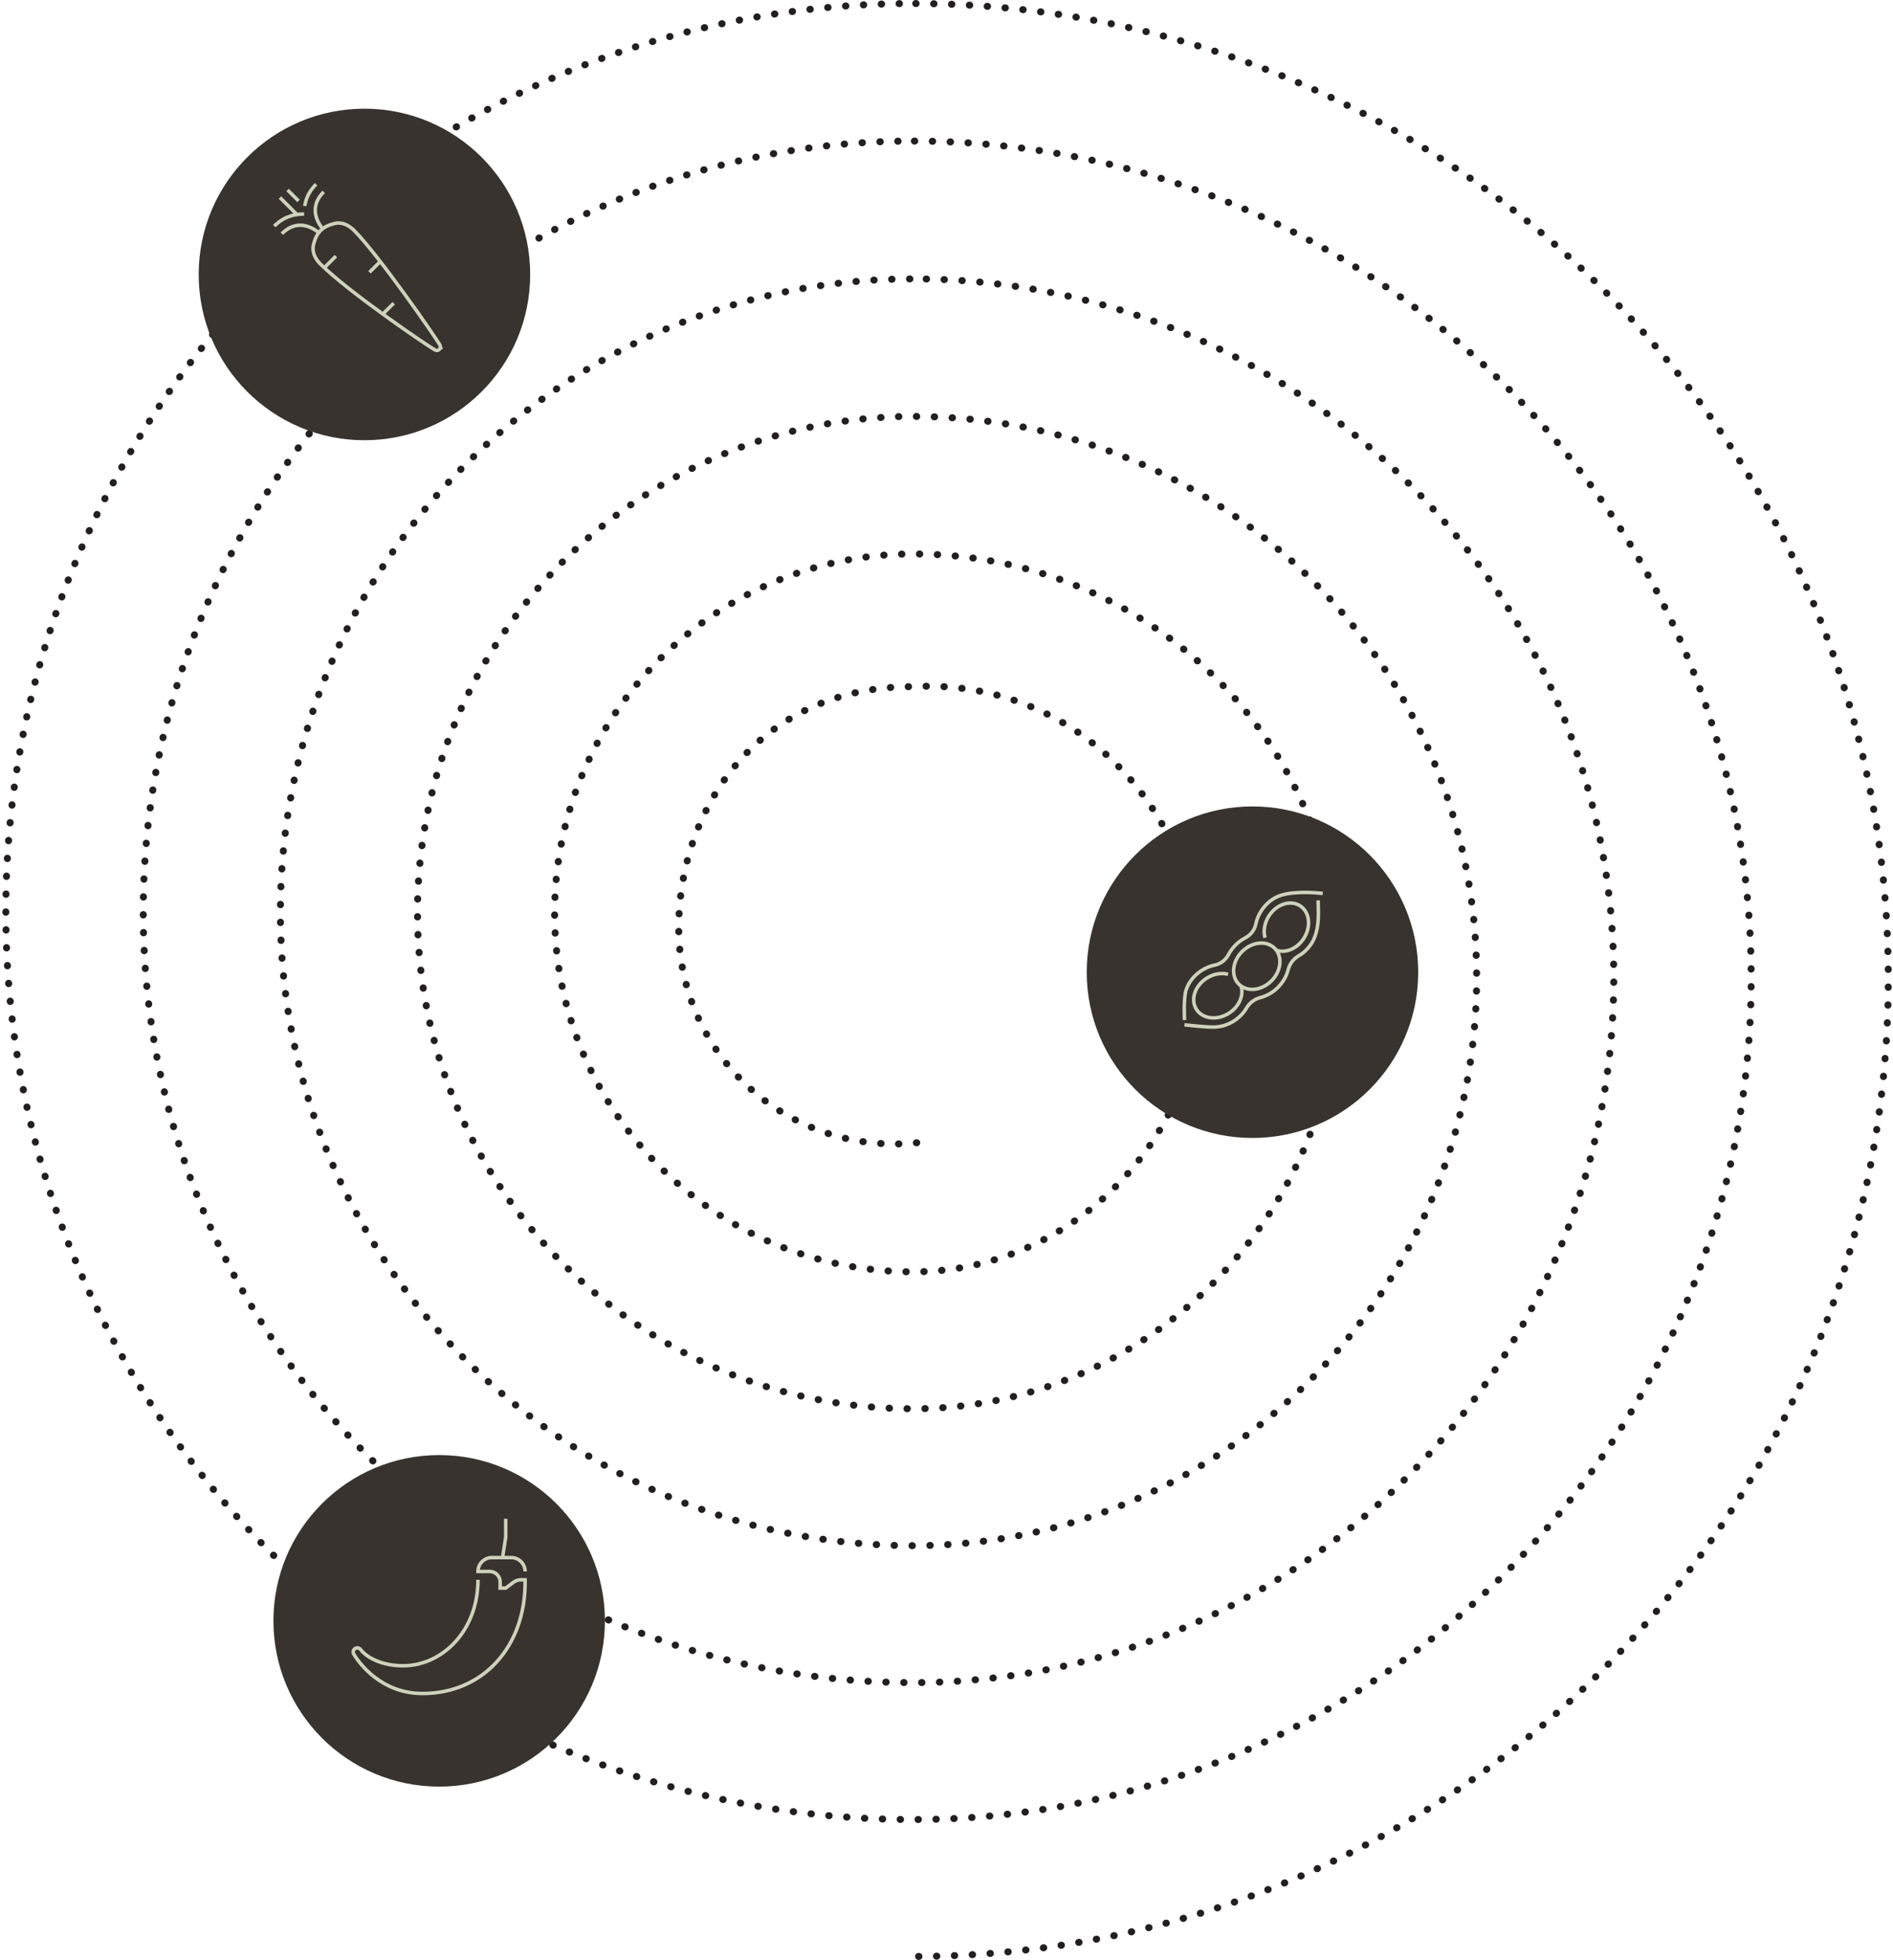 <svg xmlns="http://www.w3.org/2000/svg" width="540" height="559" viewBox="0 0 540 559" fill="none"><path d="M261.506 325.924C259.438 326.096 257.37 326.269 255.216 326.269C221.185 326.269 193.616 298.682 193.616 264.629C193.616 230.576 216.447 195.834 260.299 195.834C308.115 193.247 343.008 232.904 343.008 278.595C343.008 324.286 306.134 362.735 260.472 362.735C204.041 362.735 158.207 316.872 158.207 260.405C158.207 203.851 204.041 157.988 260.472 157.988C327.758 157.988 382.122 211.351 382.122 278.681C382.122 346.011 327.758 401.788 260.472 401.788C182.416 401.788 119.092 338.424 119.092 260.232C119.092 182.126 182.416 118.762 260.472 118.762C349.383 118.762 421.236 189.799 421.236 278.767C421.236 367.735 349.383 440.841 260.472 440.841C160.791 440.841 79.978 359.89 79.978 260.146C79.978 160.401 160.791 79.537 260.472 79.537H260.299C370.749 79.537 460.35 168.333 460.35 278.853C460.35 389.46 370.922 479.894 260.472 479.894C139.166 479.894 40.864 381.443 40.864 260.06C40.864 138.677 139.166 40.225 260.472 40.225H260.299C392.374 40.225 499.55 146.78 499.55 278.94C499.55 411.185 392.546 518.947 260.472 518.947C117.628 518.947 1.664 402.909 1.664 259.974C1.664 116.952 117.628 1 260.472 1H260.299C413.999 1 538.664 125.314 538.664 279.112C538.664 432.91 414.171 558 260.472 558" stroke="#231F20" stroke-width="2" stroke-miterlimit="10" stroke-linecap="round" stroke-dasharray="0.1 5"></path><circle cx="125.279" cy="462.279" r="47.279" fill="#38332E"></circle><circle cx="357.279" cy="277.279" r="47.279" fill="#38332E"></circle><circle cx="103.959" cy="78.279" r="47.279" fill="#38332E"></circle><g clip-path="url(#clip0_4147_2521)"><path d="M362.69 279.758C365.514 276.934 365.93 272.771 363.619 270.46C361.308 268.149 357.145 268.565 354.321 271.39C351.497 274.214 351.08 278.377 353.391 280.688C355.702 282.999 359.865 282.583 362.69 279.758Z" stroke="#CED2BB" stroke-linejoin="round"></path><path d="M354.032 281.264C354.856 283.883 353.491 287.112 350.578 288.972C347.212 291.124 343.058 290.636 341.296 287.883C339.537 285.13 340.836 281.153 344.202 279.003C346.186 277.734 348.443 277.383 350.324 277.872" stroke="#CED2BB" stroke-linejoin="round"></path><path d="M364.143 271.04C366.777 271.926 370.058 270.56 371.94 267.617C374.093 264.251 373.604 260.098 370.851 258.335C368.098 256.576 364.121 257.875 361.971 261.242C360.678 263.264 360.338 265.574 360.871 267.477" stroke="#CED2BB" stroke-linejoin="round"></path><path d="M377.337 254.809L375.432 254.651C375.432 254.651 369.249 254.09 365.373 255.357C363.12 256.093 361.127 257.678 359.76 259.815C358.999 261.005 358.478 262.3 358.212 263.619C357.868 265.333 356.689 266.727 355.142 267.54C354.186 268.042 353.279 268.704 352.459 269.521C351.646 270.334 350.974 271.248 350.456 272.224C349.652 273.745 348.265 274.897 346.577 275.237C345.262 275.502 343.974 276.022 342.788 276.78C340.649 278.148 339.066 280.14 338.33 282.393C337.997 283.407 337.865 285.327 337.826 287.208C337.798 288.49 337.885 290.125 337.885 290.938M337.887 292.286C337.887 292.286 343.288 292.932 346.18 292.932C348.122 292.932 350.16 292.365 351.999 291.188C353.805 290.033 354.921 288.65 355.611 287.46C356.475 285.967 357.921 284.931 359.591 284.499C361.697 283.955 363.404 282.759 364.551 281.612C365.699 280.464 366.898 278.752 367.437 276.642C367.867 274.965 368.903 273.512 370.404 272.653C371.605 271.965 372.999 270.843 374.163 269.026C374.981 267.748 375.66 265.743 375.897 263.709C376.243 260.729 376.022 259.414 376.022 256.784" stroke="#CED2BB" stroke-linejoin="round"></path></g><g clip-path="url(#clip1_4147_2521)"><path d="M125.343 99.659C125.658 99.345 125.734 98.862 125.52 98.47C124.264 96.159 107.87 72.585 101.003 65.716C99.494 64.207 97.543 63.24 95.47 63.736C94.048 64.077 92.512 64.68 91.443 65.751C90.372 66.823 89.768 68.359 89.428 69.781C88.932 71.854 89.896 73.805 91.404 75.311C99.246 83.153 121.94 98.675 124.17 99.843C124.561 100.048 125.034 99.971 125.346 99.659H125.343Z" stroke="#CED2BB" stroke-miterlimit="10"></path><path d="M91.255 66.649C91.255 66.649 88.844 64.238 85.63 64.238C84.022 64.238 82.214 64.842 80.406 66.649" stroke="#CED2BB" stroke-miterlimit="10"></path><path d="M92.341 54.719C90.533 56.526 89.93 58.334 89.93 59.942C89.93 63.156 92.341 65.567 92.341 65.567" stroke="#CED2BB" stroke-miterlimit="10"></path><path d="M84.628 61.107L79.867 56.344" stroke="#CED2BB" stroke-miterlimit="10"></path><path d="M78.238 64.483C80.271 62.451 82.856 61.055 86.742 61.055" stroke="#CED2BB" stroke-miterlimit="10"></path><path d="M90.169 52.551C88.387 54.333 87.446 56.215 87.075 58.053L86.906 58.751" stroke="#CED2BB" stroke-miterlimit="10"></path><path d="M82.039 54.184L85.171 57.313" stroke="#CED2BB" stroke-miterlimit="10"></path><path d="M92.742 76.127L95.81 73.059" stroke="#CED2BB" stroke-miterlimit="10"></path><path d="M105.402 77.658L108.47 74.59" stroke="#CED2BB" stroke-miterlimit="10"></path><path d="M109.234 89.545L112.303 86.477" stroke="#CED2BB" stroke-miterlimit="10"></path></g><g clip-path="url(#clip2_4147_2521)"><path d="M143.469 444.232V443.512L144.26 438.441V433.156" stroke="#CED2BB" stroke-miterlimit="10"></path><path d="M136.351 450.567C136.351 465.236 126.074 475.091 114.999 475.091C108.035 475.091 104.103 472.111 102.927 470.524C102.566 470.033 101.872 469.841 101.345 470.147C100.775 470.479 100.588 471.209 100.926 471.774C102.687 474.727 108.99 483.002 120.526 483.002C137.93 483.002 149.797 469.54 149.797 451.358V450.567H148.602C147.837 450.567 147.091 450.815 146.479 451.274L144.259 452.94H142.677V451.187C142.677 449.533 141.337 448.194 139.684 448.194H136.348C136.348 446.01 138.12 444.238 140.304 444.238H145.841C148.025 444.238 149.797 446.01 149.797 448.194" stroke="#CED2BB" stroke-miterlimit="10"></path></g><defs><clipPath id="clip0_4147_2521"><rect width="40.225" height="39.719" fill="white" transform="translate(337.164 253.875)"></rect></clipPath><clipPath id="clip1_4147_2521"><rect width="48.712" height="48.719" fill="white" transform="translate(77.695 52)"></rect></clipPath><clipPath id="clip2_4147_2521"><rect width="50.622" height="50.63" fill="white" transform="translate(99.969 433.156)"></rect></clipPath></defs></svg>